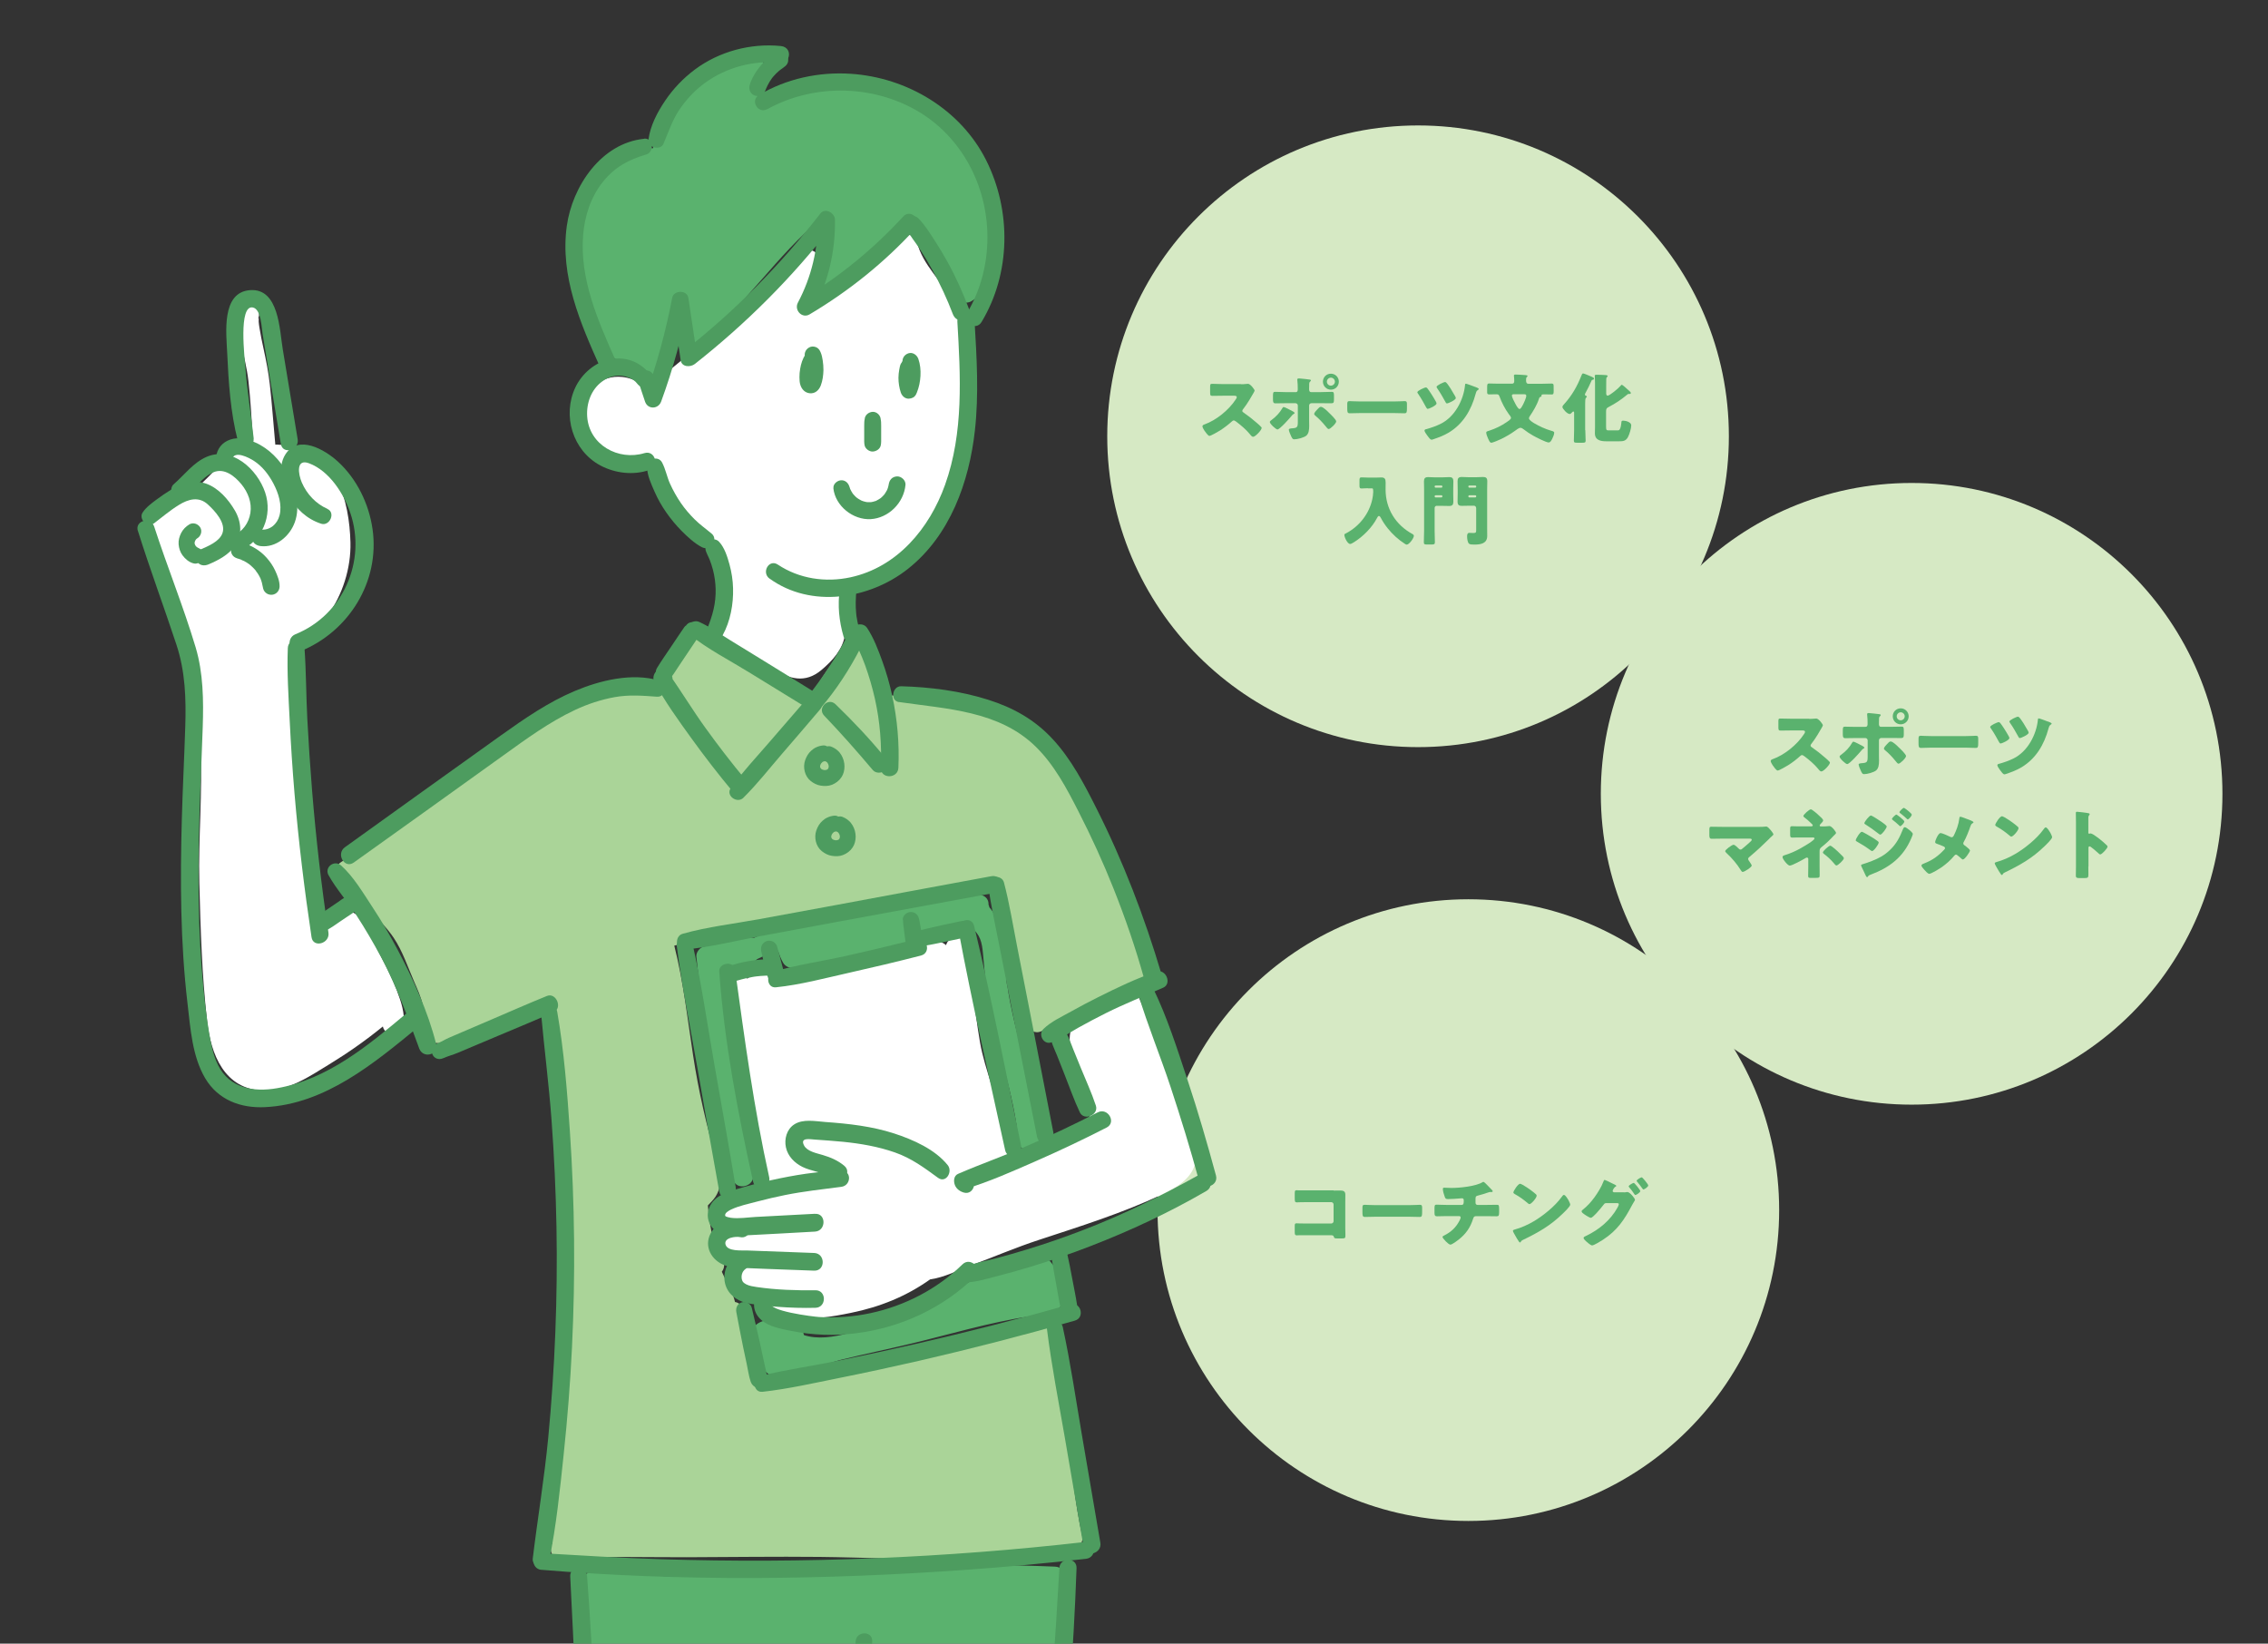 <?xml version="1.0" encoding="UTF-8"?>
<svg xmlns="http://www.w3.org/2000/svg" width="345" height="250" viewBox="0 0 345 250">
  <rect x="0" y="0" width="345" height="250" fill="#333333" stroke="none"/>
  <defs>
    <style>
      .c {
        fill: #5ab26e;
      }

      .d {
        fill: #aad498;
      }

      .e {
        fill: #83b56b;
      }

      .f {
        isolation: isolate;
      }

      .g {
        fill: #d6e9c4;
        mix-blend-mode: multiply;
      }

      .h {
        fill: #fff;
      }

      .i {
        fill: #4d9c5f;
      }
    </style>
  </defs>
  <g class="f">
    <g id="a" data-name="デザイン">
      <g>
        <circle class="g" cx="215.71" cy="66.36" r="47.28"/>
        <g>
          <path class="c" d="M188.76,58.44c.23,0,.57,0,.8-.04.08-.01.21-.02.29-.02.36,0,1,.87,1,1.03,0,.06-.09.22-.17.36-.22.39-.9,1.6-1.61,2.5-.06.07-.09.13-.09.22,0,.12.06.19.16.24.71.49,1.46,1.08,2.11,1.65.12.1.52.46.6.57.05.03.07.08.07.14,0,.33-.97,1.35-1.3,1.35-.17,0-.32-.19-.45-.34-.01-.03-.04-.06-.06-.08-.59-.71-1.31-1.31-2.04-1.87-.12-.08-.28-.2-.38-.2-.12,0-.21.06-.29.14-.56.51-1.18.98-1.82,1.39-.26.16-1.38.82-1.61.82-.21,0-.64-.64-.77-.82-.09-.14-.29-.48-.29-.63,0-.17.16-.24.3-.29,1.8-.64,3.72-2.2,4.76-3.8.06-.08.16-.24.16-.35,0-.2-.2-.22-.39-.22h-1.76c-.52,0-1.06.02-1.59.02-.29,0-.31-.14-.31-.56v-.78c0-.4.02-.49.3-.49.53,0,1.07.04,1.6.04h2.78Z"/>
          <path class="c" d="M196.71,62.6c.13.07.22.16.22.23,0,.06-.07.09-.12.12-.17.09-.21.16-.33.3-.29.35-1.8,2.07-2.16,2.07-.23,0-1.16-.85-1.16-1.14,0-.12.2-.25.29-.32.63-.46,1.22-1.08,1.6-1.75.05-.08.1-.2.22-.2.16,0,1,.45,1.43.68ZM197.09,59.65c.3,0,.32-.26.32-.44v-.1c-.01-.46,0-.77-.06-1.23,0-.05-.01-.1-.01-.16,0-.14.12-.16.28-.16.17,0,1.38.14,1.59.17.07.01.2.03.2.13,0,.08-.07.14-.12.18-.12.12-.14.22-.14.38v.15c0,.17-.01.35-.01.53v.1c0,.18.03.44.31.44h1.5c.53,0,1.2-.04,1.65-.04.28,0,.32.14.32.57v.59c0,.43-.05.58-.37.58-.53,0-1.07-.01-1.6-.01h-1.45c-.2,0-.36.15-.36.35v2.38c0,.23.01.48.01.72,0,.6-.06,1.18-.46,1.5-.38.29-1.32.54-1.81.54-.21,0-.27-.07-.44-.39-.1-.21-.39-.86-.39-1.07,0-.17.26-.19.38-.2.9-.05.99-.16.99-1.02v-2.46c0-.2-.16-.35-.36-.35h-1.54c-.51,0-1.01.02-1.52.02-.31,0-.36-.21-.36-.6v-.57c0-.49.06-.58.32-.58.15,0,1.04.04,1.55.04h1.58ZM202.19,62.81c.22.21,1.07,1.02,1.07,1.29,0,.3-.89,1.16-1.15,1.16-.13,0-.3-.22-.55-.53-.35-.44-.95-1.08-1.47-1.5-.08-.07-.18-.15-.18-.26,0-.2.3-.52.44-.66.26-.28.39-.43.58-.43.34,0,1.02.68,1.26.93ZM203.66,58.05c0,.67-.53,1.22-1.21,1.22s-1.21-.55-1.21-1.22.53-1.21,1.21-1.21,1.21.54,1.21,1.21ZM201.84,58.05c0,.35.28.61.61.61s.61-.28.61-.61-.28-.61-.61-.61-.61.28-.61.61Z"/>
          <path class="c" d="M212.14,61.06c.68,0,1.43-.05,1.53-.05.3,0,.35.13.35.46v.56c0,.64-.01.83-.38.83-.45,0-.99-.03-1.5-.03h-5.33c-.51,0-1.06.03-1.48.03-.39,0-.39-.22-.39-.83v-.53c0-.35.03-.49.34-.49.16,0,.81.05,1.54.05h5.33Z"/>
          <path class="c" d="M217.13,59.07c.29.36.85,1.22,1.29,2.01.07.13.1.23.1.29,0,.3-1.14.82-1.33.82-.12,0-.2-.13-.3-.32-.13-.24-.66-1.23-1.14-1.93-.05-.06-.15-.2-.15-.28,0-.23,1.09-.73,1.31-.73.09,0,.16.08.22.14ZM224.36,58.83c.13.05.59.21.59.34,0,.06-.09.12-.17.17-.2.14-.24.32-.3.53-.68,2.56-1.97,4.65-4.12,5.94-.76.45-1.52.73-2.35,1.01-.07.02-.16.06-.24.06-.21,0-.46-.36-.67-.65-.16-.23-.41-.57-.41-.74,0-.15.16-.2.29-.22.74-.21,1.48-.46,2.18-.81,2.14-1.06,3.48-3.61,3.7-5.91.01-.1.02-.19.13-.19.12,0,1.19.41,1.38.48ZM220.11,58.31c.35.46.7.99,1.25,1.97.07.13.09.22.09.27,0,.29-1.14.81-1.34.81-.13,0-.17-.1-.29-.32-.36-.66-.73-1.31-1.16-1.92-.03-.07-.14-.2-.14-.27,0-.23,1.09-.74,1.31-.74.1,0,.21.13.28.21Z"/>
          <path class="c" d="M230,58.36c.27,0,.34-.17.34-.4s-.01-.51-.04-.73c-.01-.02-.01-.07-.01-.1,0-.15.13-.16.26-.16.34,0,1.09.05,1.45.08.17.01.37.04.37.14,0,.07-.05.1-.13.17-.1.1-.1.29-.1.49,0,.23.04.52.34.52h2.16c.46,0,.92-.03,1.38-.03.27,0,.31.1.31.35,0,.34.01.59.01.78,0,.44-.05.53-.3.53-.39,0-.79-.02-1.17-.02-.15,0-.39,0-.39.16,0,.02.01.08.01.09,0,.1-.17.15-.24.17-.09.05-.15.22-.17.31-.28.87-.85,1.82-1.36,2.57-.06.09-.14.22-.14.34,0,.29.6.63.82.77.79.46,1.63.85,2.51,1.11.28.08.51.13.51.32,0,.26-.19.71-.31.94-.13.24-.27.54-.54.54-.38,0-1.98-.82-2.39-1.06-.49-.28-.96-.59-1.41-.94-.14-.1-.29-.23-.49-.23-.24,0-.66.34-.87.49-.63.46-1.36.87-2.05,1.21-.28.13-1.26.57-1.52.57-.2,0-.31-.28-.49-.66-.09-.2-.27-.65-.27-.87,0-.17.09-.19.48-.31.93-.31,1.82-.73,2.64-1.3.17-.12.65-.4.65-.64,0-.16-.23-.44-.34-.58-.56-.76-1.08-1.76-1.4-2.65-.12-.3-.16-.36-.52-.36s-.71.02-1.07.02c-.26,0-.3-.12-.3-.35v-.71c0-.5.04-.6.31-.6.46,0,.93.03,1.39.03h2.09ZM230.29,59.96c-.14,0-.31.03-.31.21,0,.24.37.95.5,1.18.1.2.44.86.66.86.16,0,.27-.19.5-.6.16-.3.53-1.09.53-1.41,0-.19-.13-.23-.29-.23h-1.59Z"/>
          <path class="c" d="M241.15,65.42c0,.53.05,1.08.05,1.61,0,.28-.13.31-.5.31h-.78c-.38,0-.51-.02-.51-.31,0-.53.04-1.07.04-1.61v-2.61c0-.09,0-.22-.12-.22-.08,0-.19.12-.23.17-.08.09-.19.21-.33.21-.38,0-1.1-.81-1.1-1.06,0-.16.16-.34.27-.45,1.16-1.28,1.97-2.69,2.6-4.29.09-.23.14-.37.28-.37.15,0,1.12.43,1.34.52.12.05.32.14.32.28s-.21.17-.28.19c-.07.01-.1.1-.13.17-.15.39-.63,1.34-.85,1.73-.05.08-.13.23-.13.33,0,.14.15.17.21.2.06.02.08.07.08.12,0,.06-.04.09-.12.16-.12.1-.13.48-.13.85v4.08ZM246.69,58.52c.12,0,.68.51.97.78.07.06.1.09.15.13.1.09.27.24.27.35,0,.06-.06.14-.16.14h-.19c-.1,0-.17.07-.24.13-.85.72-1.76,1.32-2.74,1.83-.35.18-.44.27-.44.72v2.21c0,.58.04.65.38.65h1.38c.2,0,.44,0,.56-1.11.02-.28.02-.37.29-.37.39,0,1.22.23,1.22.71s-.29,1.41-.51,1.81c-.33.59-.74.62-1.36.62h-1.92c-.86,0-1.74-.16-1.74-1.22,0-.35.02-.7.02-1.03v-6.6c0-.36-.01-.77-.03-1.01,0-.04-.01-.07-.01-.1,0-.16.14-.16.26-.16.22,0,1.21.02,1.43.05.12.01.27.04.27.16,0,.07-.06.1-.12.16-.07.08-.09.16-.09.31-.01.35-.01.73-.01,1.08v1c0,.15,0,.42.22.42.3,0,1.62-1.09,1.92-1.45.06-.07.15-.2.23-.2Z"/>
          <path class="c" d="M208.08,74.26c-.38,0-.77.04-.97.04-.29,0-.31-.14-.31-.51v-.67c0-.37.02-.51.31-.51.2,0,.57.03.97.03h1.38c.22,0,.44-.02.66-.02.52,0,.66.23.66.78,0,.35-.01.68-.01,1.03,0,2.96,1.53,5.41,4.13,6.82.1.06.17.12.17.26,0,.35-.71,1.33-1.09,1.33-.08,0-.18-.07-.27-.12-1-.64-1.89-1.45-2.63-2.38-.38-.48-.75-1.02-1.03-1.57-.06-.1-.15-.29-.29-.29-.13,0-.22.18-.28.29-.76,1.46-2.11,2.82-3.5,3.69-.14.08-.44.28-.59.28-.42,0-.89-1.02-.89-1.39,0-.12.09-.15.27-.24,2.01-1.06,3.5-2.96,3.98-5.17.07-.32.14-.8.14-1.12,0-.53-.05-.54-.24-.54h-.56Z"/>
          <path class="c" d="M218.55,76.93c-.17,0-.32.14-.32.33v3.45c0,.59.04,1.18.04,1.77,0,.31-.13.34-.53.34h-.65c-.38,0-.5-.02-.5-.34,0-.59.04-1.18.04-1.77v-6.26c0-.4-.02-.82-.02-1.23,0-.46.16-.65.63-.65.37,0,.75.04,1.12.04h.96c.38,0,.75-.04,1.12-.04.34,0,.64.06.64.64,0,.42-.02.83-.02,1.24v.63c0,.42.02.82.02,1.24,0,.45-.17.64-.63.64-.38,0-.75-.02-1.14-.02h-.75ZM219.41,73.99c0-.08-.07-.14-.15-.14h-.88c-.08,0-.15.06-.15.14v.03c0,.08.07.15.15.15h.88c.09,0,.15-.07.15-.15v-.03ZM219.41,75.48c0-.09-.06-.15-.15-.15h-.88c-.08,0-.15.07-.15.15v.03c0,.08.07.15.15.15h.88c.08,0,.15-.07.15-.15v-.03ZM224.54,77.25c0-.17-.15-.33-.32-.33h-.75c-.37,0-.74.02-1.11.02s-.64-.08-.64-.64c0-.42.02-.82.02-1.24v-.63c0-.4-.02-.82-.02-1.24,0-.45.16-.64.63-.64.37,0,.75.04,1.12.04h1.02c.37,0,.74-.04,1.11-.04.44,0,.64.15.64.65,0,.41-.02.82-.02,1.23v5.95c0,.37.01.75.01,1.14,0,1.16-1.01,1.31-1.95,1.31-.37,0-.66-.01-.8-.12-.26-.2-.31-.83-.31-1.15,0-.22.04-.51.33-.51.2,0,.4.02.61.02.42,0,.44-.1.44-.49v-3.35ZM224.56,73.99c0-.08-.07-.14-.15-.14h-.9c-.08,0-.15.06-.15.14v.03c0,.08.07.15.15.15h.9c.09,0,.15-.07.15-.15v-.03ZM224.56,75.48c0-.09-.06-.15-.15-.15h-.9c-.08,0-.15.07-.15.15v.03c0,.08.07.15.15.15h.9c.08,0,.15-.07.15-.15v-.03Z"/>
        </g>
      </g>
      <g>
        <circle class="g" cx="223.36" cy="184.06" r="47.28"/>
        <g>
          <path class="c" d="M202.88,181.09c.35,0,.7-.01,1.04-.01.46,0,.73.14.73.64,0,.39-.01.79-.01,1.17v3.92c0,.34.02.67.02,1.02,0,.49-.01.54-.56.54h-.66c-.44,0-.49-.05-.53-.23-.07-.26-.23-.26-.61-.26h-4.56c-.15.01-.31.02-.48.02-.28,0-.31-.15-.31-.56v-.82c0-.35.02-.45.27-.45.15,0,.38.02.56.02.36.01.72.01,1.09.01h3.63c.2,0,.36-.16.36-.36v-2.53c0-.2-.16-.36-.36-.36h-3.64c-.34,0-.67,0-1,.01-.21,0-.4.02-.6.02-.26,0-.31-.1-.31-.63v-.7c0-.44.06-.51.27-.51.17,0,.35.02.51.02h5.16Z"/>
          <path class="c" d="M214.45,183.3c.68,0,1.43-.05,1.53-.05.3,0,.35.13.35.46v.56c0,.64-.01.83-.38.83-.45,0-.99-.03-1.5-.03h-5.33c-.51,0-1.06.03-1.48.03-.39,0-.39-.22-.39-.83v-.53c0-.35.03-.49.34-.49.16,0,.81.05,1.54.05h5.33Z"/>
          <path class="c" d="M222.34,183.27c.3,0,.32-.26.32-.61v-.09c0-.12-.02-.31-.27-.31-.05,0-.22.01-.29.02-.45.05-1.37.1-1.82.1-.35,0-.4-.06-.51-.34-.12-.3-.29-.89-.29-1.2,0-.15.08-.19.23-.19.17,0,.67.04,1.07.04,1.24,0,3.73-.24,4.76-.89.03-.02.07-.04.1-.04.12,0,.47.37.59.49s.7.72.78.81c.02.05.05.08.05.13,0,.08-.08.12-.15.12h-.1s-.07-.01-.09-.01c-.12,0-.26.05-.38.09-.43.14-1.1.37-1.53.46-.28.06-.36.17-.36.45v.65c0,.18.12.32.3.32h1.32c.6,0,1.22-.02,1.63-.02.28,0,.34.07.34.58v.58c0,.49-.07.59-.38.59-.53,0-1.06-.02-1.59-.02h-1.41c-.38,0-.46.03-.58.4-.42,1.33-1.08,2.28-2.17,3.15-.23.18-1.01.78-1.29.78s-1.19-.95-1.19-1.17c0-.1.13-.16.27-.23,1.04-.53,1.76-1.19,2.31-2.24.05-.09.18-.38.18-.48,0-.12-.09-.22-.22-.22h-1.89c-.59,0-1.23.03-1.51.03-.3,0-.36-.18-.36-.53v-.64c0-.5.04-.6.31-.6.2,0,1.01.04,1.55.04h2.26Z"/>
          <path class="c" d="M238.59,182.56s.04.08.07.13c.08.17.2.42.2.54,0,.28-.94,1.17-1.18,1.4-1.87,1.82-3.73,2.86-6.05,3.98-.23.12-.22.14-.31.3-.01.04-.05.07-.09.07-.09,0-.16-.1-.21-.18-.2-.29-.38-.59-.54-.89-.08-.14-.34-.57-.34-.7,0-.1.13-.16.22-.18,1.03-.28,2.04-.73,2.97-1.28,1.43-.85,3.21-2.29,4.18-3.63.02-.04.05-.06.07-.09.1-.15.2-.28.32-.28.23,0,.59.63.7.81ZM231.61,180.2c.94.56,1.66,1.11,2.04,1.46.07.06.1.12.1.21,0,.34-.82,1.28-1.09,1.28-.1,0-.22-.1-.29-.17-.67-.56-1.18-.93-1.95-1.36-.09-.06-.21-.13-.21-.24,0-.23.7-1.33,1.03-1.33.06,0,.2.07.36.16Z"/>
          <path class="c" d="M246.99,181.36c.15,0,.29,0,.44-.04.04-.01.08-.01.12-.01.38,0,1.16.97,1.16,1.18,0,.06-.06.16-.16.32-.07.13-.16.28-.27.46-1.19,2.26-2.27,3.89-4.46,5.31-.29.19-1.36.85-1.63.85-.22,0-.67-.41-.86-.57-.14-.13-.44-.39-.44-.57,0-.16.22-.24.42-.33,1.95-.94,3.67-2.36,4.73-4.27.07-.13.21-.39.21-.53,0-.15-.16-.16-.3-.16h-1.66c-.2,0-.29.14-.39.28-.23.32-.74.9-1.02,1.21-.02.02-.06.06-.09.1-.22.22-.62.64-.79.64-.24,0-1.07-.56-1.26-.73-.08-.07-.15-.16-.15-.27,0-.08.06-.14.12-.18.74-.6,1.26-1.15,1.83-1.93.46-.63,1.08-1.61,1.34-2.34.05-.13.12-.32.21-.32.07,0,.7.3,1.12.52.2.09.36.17.42.2.07.04.24.12.24.2,0,.05-.07.08-.1.1-.3.16-.46.59-.46.66,0,.13.09.18.21.21h1.5ZM249.51,181.17c0,.23-.64.6-.74.6-.06,0-.09-.06-.13-.1-.32-.48-.45-.64-.81-1.08-.04-.04-.08-.09-.08-.14,0-.18.66-.53.77-.53.12,0,1,1.09,1,1.25ZM250.72,180.32c0,.21-.59.6-.73.6-.06,0-.1-.07-.14-.12-.26-.37-.52-.72-.82-1.07-.04-.05-.07-.08-.07-.13,0-.17.65-.53.77-.53s1,1.07,1,1.24Z"/>
        </g>
      </g>
      <g>
        <circle class="g" cx="290.79" cy="120.74" r="47.28"/>
        <g>
          <path class="c" d="M275.2,109.34c.23,0,.57,0,.8-.03.08-.01.21-.02.29-.02.36,0,1,.87,1,1.03,0,.06-.09.22-.17.36-.22.39-.9,1.6-1.61,2.5-.06.07-.09.13-.09.22,0,.12.06.18.16.24.71.49,1.46,1.08,2.11,1.65.12.1.52.46.6.57.05.04.07.08.07.14,0,.32-.97,1.34-1.3,1.34-.17,0-.32-.18-.45-.34-.01-.04-.04-.06-.06-.08-.59-.71-1.31-1.31-2.04-1.87-.12-.08-.28-.2-.38-.2-.12,0-.21.06-.29.14-.56.51-1.18.99-1.82,1.39-.26.16-1.38.82-1.61.82-.21,0-.64-.64-.77-.82-.09-.14-.29-.48-.29-.62,0-.17.16-.24.3-.29,1.8-.64,3.72-2.2,4.76-3.8.06-.08.16-.24.16-.35,0-.2-.2-.22-.39-.22h-1.76c-.52,0-1.06.02-1.59.02-.29,0-.31-.14-.31-.56v-.78c0-.41.02-.49.3-.49.53,0,1.07.03,1.6.03h2.78Z"/>
          <path class="c" d="M283.38,113.5c.13.07.22.16.22.23,0,.06-.07.09-.12.12-.17.09-.21.16-.33.3-.29.35-1.8,2.07-2.16,2.07-.23,0-1.16-.85-1.16-1.14,0-.12.2-.26.29-.32.63-.46,1.22-1.08,1.6-1.75.05-.08.1-.2.22-.2.16,0,1,.45,1.43.68ZM283.77,110.55c.3,0,.32-.26.32-.44v-.1c-.01-.46,0-.76-.06-1.23,0-.05-.01-.1-.01-.16,0-.14.12-.16.28-.16.17,0,1.38.14,1.59.17.07.01.2.04.2.13,0,.08-.07.14-.12.19-.12.12-.14.22-.14.38v.15c0,.17-.01.35-.01.53v.1c0,.18.03.44.31.44h1.5c.53,0,1.2-.03,1.65-.03.28,0,.32.14.32.57v.59c0,.43-.05.58-.37.58-.53,0-1.07-.01-1.6-.01h-1.45c-.2,0-.36.15-.36.35v2.38c0,.23.01.48.01.72,0,.6-.06,1.18-.46,1.5-.38.29-1.32.55-1.81.55-.21,0-.27-.07-.44-.39-.1-.21-.39-.86-.39-1.07,0-.17.26-.18.38-.2.9-.05.99-.16.99-1.02v-2.46c0-.2-.16-.35-.36-.35h-1.54c-.51,0-1.01.02-1.52.02-.31,0-.36-.21-.36-.6v-.57c0-.49.06-.58.32-.58.15,0,1.04.03,1.55.03h1.58ZM288.87,113.71c.22.21,1.07,1.02,1.07,1.29,0,.3-.89,1.16-1.15,1.16-.13,0-.3-.22-.55-.53-.35-.44-.95-1.08-1.47-1.5-.08-.07-.19-.15-.19-.26,0-.2.3-.52.44-.66.26-.28.39-.43.58-.43.34,0,1.02.68,1.26.93ZM290.34,108.95c0,.67-.53,1.22-1.21,1.22s-1.21-.54-1.21-1.22.53-1.21,1.21-1.21,1.21.55,1.21,1.21ZM288.52,108.95c0,.35.28.61.61.61s.61-.28.61-.61-.28-.61-.61-.61-.61.28-.61.61Z"/>
          <path class="c" d="M299.04,111.96c.68,0,1.43-.05,1.53-.05.3,0,.35.13.35.46v.56c0,.64-.01.83-.38.83-.45,0-.99-.04-1.5-.04h-5.33c-.51,0-1.06.04-1.48.04-.39,0-.39-.22-.39-.83v-.53c0-.35.03-.49.34-.49.16,0,.81.05,1.54.05h5.33Z"/>
          <path class="c" d="M304.27,109.97c.29.36.85,1.22,1.29,2.01.07.13.1.23.1.29,0,.3-1.14.82-1.33.82-.12,0-.2-.13-.3-.32-.13-.24-.66-1.23-1.14-1.92-.05-.06-.15-.2-.15-.28,0-.23,1.09-.73,1.31-.73.09,0,.16.08.22.14ZM311.5,109.73c.13.05.59.21.59.34,0,.06-.09.12-.17.17-.2.14-.24.33-.3.53-.68,2.56-1.97,4.65-4.12,5.94-.76.45-1.52.73-2.35,1.01-.07.02-.16.06-.24.06-.21,0-.46-.36-.67-.65-.16-.23-.41-.57-.41-.74,0-.15.16-.2.29-.22.74-.21,1.48-.46,2.18-.81,2.14-1.06,3.48-3.61,3.7-5.91.01-.1.02-.18.13-.18.12,0,1.19.4,1.38.48ZM307.25,109.21c.35.46.7.99,1.25,1.97.07.13.09.22.09.27,0,.29-1.14.81-1.34.81-.13,0-.17-.1-.29-.32-.36-.66-.73-1.31-1.16-1.92-.03-.07-.14-.2-.14-.27,0-.23,1.09-.74,1.31-.74.1,0,.21.13.28.21Z"/>
          <path class="c" d="M267.59,125.77c.31,0,.64,0,.95-.04.03-.01.09-.01.14-.01.2,0,.46.3.71.59.08.1.38.49.38.6,0,.07-.12.17-.3.34-.12.1-.26.23-.39.38-.94.93-1.91,1.83-2.92,2.67-.12.09-.24.2-.24.36,0,.1.07.2.13.28.08.12.42.61.42.71,0,.24-1.09.97-1.39.97-.1,0-.2-.15-.26-.24-.59-.95-1.32-1.82-2.13-2.57-.08-.08-.26-.24-.26-.35,0-.2,1-.97,1.28-.97.2,0,.64.45.79.6.07.08.14.13.26.13.14,0,.22-.08.31-.16.4-.35.82-.67,1.2-1.04.07-.07.2-.18.2-.3,0-.15-.17-.16-.38-.16h-4.15c-.51,0-1.1.02-1.57.02-.32,0-.35-.21-.35-.63v-.56c0-.56.02-.64.3-.64.55,0,1.08.02,1.61.02h5.67Z"/>
          <path class="c" d="M277.2,125.7c.29,0,.72,0,1-.05.02-.01.07-.01.08-.01.36,0,1.01.87,1.01,1.04,0,.09-.07.15-.17.26-.06.05-.12.1-.18.17-.58.64-1.21,1.23-1.88,1.76-.27.22-.27.37-.27.73v2.17c0,.51.01,1.25.01,1.33,0,.39-.02.43-.75.43h-.56c-.32,0-.44-.01-.44-.29,0-.49.02-.96.02-1.44v-1.15c0-.12-.09-.21-.21-.21-.1,0-.24.09-.34.15-.37.22-1.91,1.07-2.27,1.07-.31,0-1.1-.99-1.1-1.3,0-.17.16-.23.31-.28.81-.24,1.65-.61,2.39-1.02.36-.2,1.43-.83,1.72-1.07.22-.17.45-.35.45-.45,0-.14-.14-.16-.28-.16h-2.13c-.2,0-.39,0-.59.01-.13,0-.27.01-.4.01-.29,0-.31-.15-.31-.54v-.74c0-.35.02-.45.27-.45.15,0,.45.02.83.02h2.02c.16,0,.32-.01.32-.15,0-.09-.12-.2-.28-.35-.06-.06-.12-.1-.17-.16-.22-.21-.45-.42-.7-.6-.16-.13-.28-.21-.28-.31,0-.21.89-1.02,1.14-1.02.05,0,.14.05.26.13.54.38.95.78,1.37,1.18.14.13.24.29.24.37,0,.15-.17.32-.3.45-.02.04-.05.06-.07.08-.07.06-.16.17-.16.27,0,.12.16.12.26.12h.16ZM278.66,128.75c.57.42,1.21,1.04,1.65,1.5.1.1.17.22.17.29,0,.27-.9,1.1-1.12,1.1-.12,0-.26-.16-.38-.32-.42-.51-.99-1.04-1.55-1.46-.06-.05-.14-.12-.14-.2,0-.22.9-1.03,1.12-1.03.05,0,.14.05.26.13Z"/>
          <path class="c" d="M283.22,126.52c.16,0,1.19.63,1.4.75.31.19.72.43,1,.66.08.06.16.13.16.23,0,.26-.74,1.29-1,1.29-.07,0-.2-.09-.27-.14-.65-.48-1.36-.93-2.05-1.31-.08-.05-.17-.09-.17-.19,0-.24.67-1.3.93-1.3ZM290.4,126.2c.15.13.57.48.57.64,0,.12-.17.52-.23.66-1.21,2.86-3.29,4.45-6.14,5.52-.34.13-.37.16-.48.34-.02.02-.07.06-.1.06-.09,0-.2-.2-.23-.28-.15-.3-.52-1.15-.64-1.36-.02-.06-.05-.12-.05-.17,0-.09.16-.14.23-.16.32-.08,1.08-.36,1.41-.49,1.1-.43,1.92-.87,2.78-1.7.98-.94,1.46-1.91,1.96-3.16.06-.13.12-.28.28-.28s.51.29.64.39ZM286.22,125.01c.23.16.78.55.78.71,0,.24-.73,1.23-.98,1.23-.09,0-.24-.13-.31-.18-.65-.51-1.29-.96-1.98-1.4-.07-.04-.13-.08-.13-.16,0-.21.75-1.17,1-1.17.15,0,1.29.74,1.63.98ZM288.47,123.89c.07,0,1.21.86,1.21,1.06,0,.22-.49.72-.63.72-.06,0-.18-.14-.26-.21-.29-.28-.58-.51-.89-.75-.06-.05-.1-.08-.1-.15,0-.15.54-.66.67-.66ZM289.77,122.96c.18.12,1.04.76,1.04.95,0,.21-.46.72-.61.72-.05,0-.1-.06-.14-.09-.31-.3-.64-.57-.97-.83-.07-.05-.15-.09-.15-.17,0-.15.53-.66.66-.66.06,0,.12.05.17.09Z"/>
          <path class="c" d="M299.91,124.85c.16.06.29.16.29.22,0,.07-.1.13-.16.16-.2.12-.24.27-.31.46-.21.64-.67,1.79-1,2.35-.05.08-.08.15-.08.24,0,.16.1.24.19.3.09.07.42.3.62.5.13.12.21.22.21.28,0,.2-.78,1.37-1.08,1.37-.1,0-.22-.12-.29-.18-.09-.08-.32-.3-.52-.44-.09-.07-.17-.12-.23-.12-.12,0-.18.07-.26.15-.54.67-1.22,1.26-1.92,1.76-.3.21-1.59,1.01-1.9,1.01-.22,0-.63-.48-.79-.66-.13-.14-.4-.46-.4-.6,0-.16.24-.26.4-.31.04-.01.06-.02.08-.04,1.19-.46,2.06-1.09,2.94-2.02.09-.09.17-.17.17-.28,0-.09-.06-.17-.14-.22-.29-.15-.81-.34-1.12-.45-.13-.05-.24-.1-.24-.26,0-.14.17-.54.24-.68.12-.23.34-.68.6-.68.22,0,1.22.45,1.45.57.08.04.15.07.21.07.2,0,.28-.16.36-.31.37-.73.72-1.7.81-2.52.01-.08.03-.3.14-.3.19,0,1.09.38,1.73.62Z"/>
          <path class="c" d="M311.89,126.67s.03.08.07.13c.08.17.2.42.2.54,0,.28-.94,1.17-1.18,1.4-1.87,1.82-3.73,2.86-6.05,3.98-.23.12-.22.14-.31.3-.01.04-.05.07-.09.07-.09,0-.16-.1-.21-.19-.2-.29-.38-.59-.55-.89-.08-.14-.34-.57-.34-.7,0-.1.13-.16.22-.18,1.03-.28,2.04-.73,2.97-1.28,1.43-.85,3.21-2.29,4.18-3.63.02-.03.05-.06.07-.09.1-.15.2-.28.32-.28.23,0,.59.63.7.81ZM304.91,124.3c.94.56,1.66,1.11,2.04,1.46.07.06.1.12.1.21,0,.34-.82,1.28-1.09,1.28-.1,0-.22-.1-.29-.17-.67-.56-1.18-.93-1.95-1.36-.09-.06-.21-.13-.21-.24,0-.23.7-1.33,1.03-1.33.06,0,.2.07.36.16Z"/>
          <path class="c" d="M317.67,131.8c0,.38.01.77.01,1.16,0,.56-.04.6-.79.6h-.52c-.46,0-.6-.06-.6-.36,0-.46.02-.92.02-1.38v-6.69c0-.48-.02-1.08-.02-1.44,0-.15.02-.22.18-.22.14,0,1.51.15,1.79.23.07.02.13.07.13.14,0,.06-.03.1-.07.14-.06.08-.13.17-.13.42v2.25c0,.06.01.16.14.16.07,0,.14-.05.2-.05.09,0,.24.08.43.18.37.23.85.6,1,.72.29.23.81.67,1.07.94.05.06.08.12.08.19,0,.23-.85,1.17-1.11,1.17-.1,0-.22-.12-.29-.19-.2-.18-1.15-1.04-1.33-1.04-.16,0-.17.16-.17.28v2.78Z"/>
        </g>
      </g>
      <g>
        <path class="c" d="M146.64,21.84c-3.86-3.94-9.77-7.2-15.14-8.48-5.26-1.25-10.97-.11-16.14,1.46-.02-.2-.05-.41-.06-.61.25-1.08.41-2.18.31-3.23,1-.8.58-2.85-.94-2.73-4.03.31-7.64,3.53-10.36,6.27-1.5,1.51-2.88,3.22-3.88,5.11-.47.9-.81,1.82-1.07,2.79-.01.05-.03.09-.04.14-2.86-.46-5.76,1.79-7.65,3.68-2.81,2.82-3.96,6.28-3.98,10.22-.02,4.39.64,8.86,2.35,12.91.72,1.7,1.62,3.3,2.9,4.64,1.28,1.34,3.36,2.08,4.24,3.72.49.92,1.83,1.05,2.55.33,2.85-2.89,3.14-6.95,4.1-10.72.09,1.1.11,2.21.11,3.29,0,1.09,1.39,2.13,2.39,1.37,7.07-5.38,11.79-13.26,18.68-18.79.18,3.05-.62,6.12-.63,9.19,0,1.38,1.74,2.09,2.7,1.12,3.45-3.45,6.97-6.94,11.1-9.56-.01.17,0,.34.04.52.09.22.17.45.3.65.12.2.26.38.41.55.07.08.14.15.22.21.17.13.33.28.52.38.19.1.4.19.6.25.22.06.45.08.68.11.29.03.6-.02.89-.07,1.67,2.56,2.83,5.55,3.55,8.3.27,1.01,1.47,1.47,2.36.96,3.19-1.82,3.17-7.6,3.33-10.76.26-5-.86-9.51-4.47-13.19Z"/>
        <path class="c" d="M153.17,149.75c-.51-3.7-.05-8.74-2.67-11.74-.03-.14-.07-.28-.13-.41.03-.65-.3-1.27-1.16-1.48-1.61-.38-3.29-.09-4.89.31-.29.02-.58.03-.86.05-1.61.13-3.15.45-4.72.78-3.1.67-6.25,1.09-9.37,1.59-4.96.79-10.1,1.65-14.68,3.8-2.64-.48-5.01.88-7.6,1.32-.62.11-1.23.89-1.16,1.53.57,5.69,1.56,11.35,2.56,16.97,1,5.61,1.63,11.31,2.99,16.85.49,1.98,3.54,1.14,3.06-.84-1.32-5.44-1.92-11.04-2.9-16.54-.9-5.08-.7-9.01-1.43-14.12,1.36-.45,2.03-.61,3.4-.62.45.42.94-1,1.64-1.35.99-.5,2.02-.91,3.07-1.28.22.64.47,1.27.8,1.86.35.62,1.15.93,1.82.74,5.41-1.47,12.11-1.12,17.23-3.48.58-.27.8-.72.82-1.18,1.57-.33,2.12-.39,3.68-.78.61-.16,1.3-.38,2-.59.95-.08,1.91-.16,2.87-.24.04.04.07.08.11.11,1.49,1.13,1.71,2.32,1.88,4.02.23,2.31.36,4.59.72,6.88,1.04,6.65,4.18,14.89,4.64,21.6.14,2.04,3.34,2.05,3.19,0-.52-7.47-3.85-16.37-4.88-23.79Z"/>
        <path class="c" d="M160.87,193.5c-.76-1.41-1.8-2.82-3.56-2.53-1.71.28-3.37,1.24-4.98,1.87-2.47.98-4.73,1.84-6.93,3.39-1.55,1.1-3.03,2.23-4.65,3.12-1.71.43-3.43.85-5.12,1.32-3.76,1.05-9.25,3.74-13.34,2.4-.06-.44-.31-.86-.78-1.13-.27-.15-.45-.35-.65-.58,0,.04.01.09.02.13-.56-.67-1.56-.92-2.21-.3-.14-.08-.27-.17-.45-.21-.21-.05-.43-.11-.64-.16-1.15-.28-3.3.58-2.97,1.76.37,1.33.55,3.28.83,4.63.15.74,1.56,2.08,2.23,2.15,3.28.34,7.22-1.79,10.39-2.57,3.39-.83,6.81-1.54,10.21-2.35,6.13-1.45,12.22-3.32,18.46-4.24,1.55-.23,3.87-.37,4.87-1.77,1.05-1.45.01-3.59-.72-4.95Z"/>
        <path class="d" d="M174.7,147.64c-1.06-5.55-3.14-10.37-5.39-15.5-2.32-5.29-4.47-10.75-7.97-15.4-3.23-4.3-7.32-7.27-12.45-8.89-4.71-1.49-9.8-1.99-14.75-2.12-.34-.64-.69-1.28-1.02-1.92-.22-.42-.5-.94-.63-1.31-.08-.21-.13-.43-.18-.65,0,0,0,0,0,0,0-.09,0-.19-.01-.28,0-.84.15-1.66.1-2.51-.06-1.15-1.36-2.13-2.45-1.41-3.25,2.17-5.03,5.72-7.05,8.98-2.69-1.28-5.2-2.85-7.72-4.46-1.51-.96-3.03-1.86-4.59-2.73-1.38-.78-2.65-1.87-4.24-2.17-2.73-.53-4.27,1.86-5.49,3.89-.54.89-1.01,1.82-1.45,2.76-1.92-.01-3.6-.5-5.52.31-2.02.84-4.02,1.87-5.98,2.84-4.41,2.18-8.46,4.92-12.62,7.52-4.22,2.64-8.65,5.01-12.68,7.94-3.72,2.71-6.79,6.16-10.72,8.59-.69.43-1.04,1.43-.56,2.15.29.44.58.71,1,1.02.17.12.35.19.52.22,1.94,3.06,5.04,5.15,7.06,8.17,1.31,1.96,2.11,4.37,3.04,6.52.52,1.2,1.11,2.46,1.37,3.76.26,1.32.13,2.71.19,4.04.04.95.72,1.54,1.63,1.63,3.61.36,7.16-1.84,10.31-3.29,1.29-.6,2.5-1.33,3.75-2,.52-.28,1.36-.82,2.16-1.13,0,1.81.41,3.75.59,5.07.65,4.66,1.1,9.22,1.4,13.92.44,6.93,1.19,13.82,1.3,20.77.12,6.81-.11,13.62-.53,20.41-.43,6.95-.58,14.07-1.59,20.96-.09.58.12,1.05.45,1.41-.49,1-.06,2.45,1.36,2.35,6.35-.45,12.73-.22,19.1-.24,6.76-.02,13.52-.12,20.28-.05,6.65.07,13.26.47,19.9.19,6.08-.25,12.48.61,18.36-1.26.13-.04.21-.11.31-.17.82-.18,1.56-.91,1.33-1.97-1.13-5.15-1.64-10.39-2.15-15.63-.44-4.53-.8-9.21-1.81-13.67.41-.54.5-1.29-.14-1.9-.31-.3-.57-.57-.97-.75-.73-.32-1.43-.16-1.88.28-4,.38-7.99,1.6-11.92,2.32-5.69,1.05-11.36,2.26-17.06,3.27-2.56.45-5.19.67-7.71,1.29-1.57.39-3.13,1.18-4.75,1.33-.94.09-.63-.21-.8-1.25-.13-.81-.16-1.63-.31-2.44-.42-2.18-1.33-4.22-1.84-6.37-.04-.33-.1-.65-.23-.98-.26-.66-.74-.98-1.24-1.06-.08-.31-.17-.62-.28-.93-.47-1.28-1.2-2.43-1.73-3.68.66-.8.39-2.25-.78-2.48-.59-2.53-1.17-5.02-1.34-7.6.41-.43.84-.84,1.17-1.35,1.11-1.73.71-3.65.16-5.52-1.54-5.23-2.76-10.57-3.58-15.96-.85-5.58-1.47-11.2-2.86-16.68,7.75-2.19,15.64-3.91,23.53-5.51,4.2-.85,8.42-1.53,12.67-2.12,3.87-.54,7.64-1.62,11.48-2.32.76,1.63,1.21,3.34,1.64,5.11.55,2.23,1.26,4.41,1.81,6.64.84,3.41,1.07,7.37,2.62,10.54.3.61,1.21.98,1.86.76,5.36-1.88,9.7-6.27,15.38-7.23.93-.16,1.31-1.23,1.16-2.04Z"/>
        <g>
          <path class="h" d="M150.48,176.73s-.02-.1-.02-.18c-.65.78-.16.68,0,.43,0-.06.02-.12.03-.18,0-.02,0-.05-.01-.07Z"/>
          <path class="h" d="M180.63,170.15c-1.07-2.59-2.44-5.05-3.41-7.68-1.33-3.58-2.39-7.25-3.97-10.74-.37-.83-1.45-.89-2.16-.57-2.85,1.31-7.24,2-8.2,5.54-.57,2.12.41,4.45,1,6.46.7,2.36,1.42,4.71,1.96,7.1-2.07.74-3.81,2.16-5.76,3.28-2,1.15-4.2,2.09-6.41,2.97.02-1.12-.37-2.39-.59-3.31-.66-2.79-1.5-5.54-2.31-8.28-.63-2.1-1.32-4.18-1.7-6.35-.47-2.7-.78-5.43-1.15-8.15-.17-1.25-.33-2.51-.55-3.76-.09-.53-.58-1.88-.46-2.27.61-1.92-2.23-2.58-2.95-.81-.02.06-.03.12-.05.18-.35-.31-.81-.51-1.34-.65-2.06-.55-3.32.9-5.01,1.69-2.02.95-4.4,1.08-6.55,1.58-2.85.65-5.63,1.65-8.43,2.48-.97.29-1.95.57-2.93.81-.11.03-.24.04-.37.06,0-.66-.49-1.41-1.13-1.5-1.34-.19-3.09-.29-4.29.46-.08.05-.12.11-.18.17-.07-.05-.12-.12-.21-.16-.45-.23-.96-.43-1.47-.22-.57.24-1.2.76-1.12,1.48.08.79.49,1.46.67,2.24.33,1.4.48,2.87.68,4.29.38,2.77.72,5.55,1.11,8.32.38,2.73.78,5.43,1.42,8.11.58,2.43,1.17,4.83,1.5,7.3-.63.17-1.24.41-1.78.65-.96.44-1.84,1.02-2.67,1.67-.63.5-1.3,1.09-1.66,1.82-.4.81-.17,1.63.56,2.15.17.12.34.25.52.38-.58.18-1.15.4-1.67.77-.86.61-1.17,2.17,0,2.71,1,.46,2.14.68,3.13,1.09-.74.82-1.18,1.81-.58,2.94.31.57.81,1,1.39,1.33,0,.02,0,.03,0,.05.28,1.27,2.06,2.44,3.1,3.08,1.18.73,2.53,1.22,3.9,1.45,2.98.49,5.99-.02,8.92-.62,4.49-.91,8.48-2.55,12.05-5.09,2.13-.29,4.27-1.4,6.2-2.12,3.47-1.29,6.87-2.75,10.39-3.9,6.27-2.06,12.65-4.06,18.64-6.87,1.9-.89,4.1-2.12,4.92-4.18.94-2.37-.12-5.18-1.04-7.39Z"/>
        </g>
        <path class="h" d="M144.99,45.98c-1.61-3.14-4.65-5.65-5.5-9.15-.16-.65-.85-1.18-1.52-1.16-2.95.11-5.29,2.96-7.25,4.86-2.17,2.09-4.75,3.65-7.19,5.4.05-1.32.1-2.65.12-3.97.24-.28.34-.65.24-1.1,1.29-.9.55-3.24-1.2-2.72-1.65.49-2.94,2.59-4.1,3.76-2.41,2.43-5.11,4.68-7.69,6.92-2.72,2.36-5.56,4.62-8.34,6.9-1.53,1.25-2.26,3.04-3.22,4.67-.98-1.64-2.58-2.82-4.67-3.05-3.24-.35-5.74,1.98-6.06,5.14-.65,6.35,5.13,8.03,10.36,7.54.21.47.44.91.61,1.25,1.24,2.5,2.73,4.89,4.26,7.22,1.29,1.96,2.66,3.61,4.26,5.32,1.24,1.33,1.73,2.54,1.64,4.37-.13,2.66-.28,5.27-.21,7.93.02.69.48,1.35,1.16,1.53,4.67,1.24,9.29,8.47,14.26,4.27,1.7-1.43,3.26-3.13,3.59-5.4.23-1.55-.05-3.14-.12-4.69-.05-1.11-.08-2.22-.09-3.33.91-.08,1.79-.25,2.58-.46,5.94-1.6,11.21-6.85,13.23-12.58,1.1-3.13,1.36-6.48,1.68-9.76.31-3.16.79-6.31.92-9.48.14-3.46-.13-7.07-1.73-10.2Z"/>
        <g>
          <path class="h" d="M33.32,105.7c-.03.07-.05.14-.1.2,0,.02,0,.04.01.06.11-.13.11-.23.09-.26Z"/>
          <path class="h" d="M60.45,150.84c-.71-1.85-1.58-3.64-2.51-5.39-.76-1.43-1.44-2.88-2.15-4.34-.88-1.8-2.47-3.2-4.55-2.32-1,.42-1.81,1.11-2.61,1.81-.35-2.79-.95-5.59-1.21-8.33-.44-4.52-.79-9.05-1.1-13.58-.29-4.42-.9-8.79-1.29-13.2-.18-2.07-.32-4.16-.68-6.22,0-.05-.02-.09-.03-.14,2.21-1.26,4.06-3.52,5.47-5.45,2.31-3.15,3.62-7.28,3.52-11.18-.08-3.1-.61-6.72-2.1-9.48-1.38-2.55-4.13-3.46-6.69-4.48-.21-.48-.64-.86-1.32-.87-.38,0-.75-.01-1.13-.05-.07,0-.12.02-.19.02-.28-3.03-.49-6.07-.83-9.12-.21-1.88-.57-3.68-.97-5.53-.22-1.01-.44-2.03-.6-3.06-.05-.33-.11-.66-.13-1-.02-.3.11-.86-.13-.38.88-1.75-1.61-3.24-2.64-1.54-.85,1.4-.18,3.62.1,5.09.36,1.95.89,3.88,1.11,5.85.32,2.82.47,5.7.66,8.57-4.14,2.48-6.88,6.9-10.91,9.62-1.44.97-3.35,1.41-4.31,2.98-1.19,1.95-.46,4.45.24,6.42,1.99,5.57,3.54,11.13,5.14,16.81.58,2.06,1.13,4.08,1.59,6.16.07,1.72.19,3.43.28,5.15.37,6.84-.33,13.74-.16,20.59.18,6.97.4,14.09,1.18,21.03.57,5.11,2.63,10.45,8.63,10.61,3.67.09,6.95-2.16,9.95-4,2.85-1.74,5.57-3.65,8.16-5.76.14.71.86,1.27,1.55,1.27.95,0,1.5-.74,1.61-1.61.2-1.66-.39-3.43-.97-4.97Z"/>
        </g>
        <g>
          <path class="c" d="M160.54,238.29c-7.44-.31-14.88-.34-22.32-.05-7.51.3-14.99,1.01-22.5,1.2-5.88.14-11.92.8-17.76-.01-2.48-.35-8.57-1.84-10,1.24-.51,1.1.29,2.12,1.19,2.31.1.66.14,1.36.21,1.84.18,1.27.29,2.55.35,3.83.14,2.68.09,5.37,0,8.06-.17,5.08-.47,10.15-.02,15.22,1.02,11.42.39,22.84.37,34.28-.04,23.06-1,46.07-2.01,69.1-.51,11.67.47,23.71-2.15,35.19-.21.92.28,1.69,1.14,2.02,4.86,1.81,10.06,1.09,15.2.31.2.09.39.2.61.26,1.7.52,3.53.26,5.25-.01,2.44-.39,4.87-.72,7.34-.98,4.8-.49,9.61-1.01,14.39-1.66,3.13-.42,4.74-4.18,5.53-6.85,2.97-10.04,5.83-20.18,8.35-30.35,2.65-10.65,4.81-21.43,6.08-32.34,1.29-11.06,3.11-21.99,4.86-32.98,1.05-6.58,1.81-13.13,2.35-19.71.45-2.58.78-5.19,1.07-7.81.6-5.5,1.34-10.99,1.92-16.5.49-4.67.66-9.32,1.39-13.96.44-2.77,1.04-5.89.48-8.72.1-.28.17-.57.27-.84.39-1.05-.6-2.04-1.58-2.08Z"/>
          <path class="e" d="M91.66,240.42s.03.02,0,0h0Z"/>
        </g>
        <g>
          <path class="i" d="M38.6,66.75c-.38-3.66-1.03-7.27-1.28-10.95-.08-1.18-1.1-9.5,1.15-9.03,1.27.27,1.32,3.1,1.48,4.05.31,1.86.61,3.71.92,5.57.61,3.71,1.23,7.42,1.85,11.13.28,1.68,2.83.97,2.56-.71-.75-4.57-1.5-9.13-2.27-13.7-.49-2.92-.57-9.3-4.97-8.98-4.42.32-3.61,6.61-3.48,9.54.2,4.42.5,9.09,1.62,13.39.34,1.29,2.54,1.08,2.4-.32h0Z"/>
          <path class="i" d="M49.81,77.4c-1.77-.78-3.13-2.24-3.9-4.01-.54-1.25-.93-3.69,1.11-2.92,3.08,1.16,5.28,4.61,6.28,7.58,2.47,7.31-1.13,15.5-8.36,18.42-1.59.64-.89,3.24.72,2.6,7.4-2.98,12.15-10.6,11.01-18.59-.55-3.85-2.39-7.65-5.29-10.29-1.97-1.79-6-4.17-7.97-1.07-1.23,1.95-.5,4.43.52,6.3,1.08,1.97,2.76,3.54,4.92,4.24,1.31.42,2.24-1.69.95-2.25h0Z"/>
          <path class="i" d="M20.98,80.75c1.82,5.81,3.95,11.52,5.86,17.31,1.35,4.08,1.48,8.25,1.34,12.51-.15,4.66-.39,9.32-.52,13.98-.26,9.38-.23,18.8.87,28.13.44,3.75.71,7.99,2.68,11.32s5.44,4.58,9.1,4.4c9.19-.44,16.68-6.74,23.45-12.3,1.37-1.12-.59-3.09-1.95-1.95-5.79,4.86-12,10.04-19.68,11.37-3.56.62-7.22,0-8.95-3.5-.77-1.55-1.1-3.31-1.38-5-.35-2.16-.62-4.33-.83-6.5-.89-8.87-.88-17.79-.62-26.69.13-4.42.35-8.84.49-13.25.13-4.05.09-8.2-1.08-12.12-1.86-6.2-4.31-12.22-6.31-18.38-.51-1.57-2.98-.9-2.48.68h0Z"/>
          <path class="i" d="M43.78,98.6c-.14,3.67.11,7.39.29,11.06s.42,7.37.73,11.04c.62,7.31,1.5,14.59,2.59,21.85.25,1.69,2.83.97,2.57-.71-1.08-7.18-1.9-14.39-2.49-21.63-.29-3.6-.53-7.2-.72-10.8s-.17-7.22-.43-10.82c-.12-1.62-2.48-1.65-2.54,0h0Z"/>
          <path class="i" d="M100.25,103.51c-4.11-1.22-8.96-.03-12.79,1.58-4.07,1.71-7.69,4.22-11.27,6.77-7.92,5.66-15.83,11.33-23.73,17.01-1.39,1-.06,3.34,1.36,2.32,7.6-5.42,15.18-10.86,22.76-16.3,3.48-2.5,6.98-5.07,10.88-6.9,1.91-.9,3.94-1.57,6.02-1.95,2.18-.4,4.25-.23,6.44-.07,1.44.11,1.65-2.07.33-2.46h0Z"/>
          <path class="i" d="M49.98,133.12c1.17,2.11,2.87,3.99,4.19,6.02s2.65,4.29,3.84,6.52c2.36,4.46,4.03,9.09,5.76,13.82.58,1.59,3,.98,2.57-.71-1.25-4.95-3.48-9.81-5.85-14.31-1.18-2.23-2.46-4.4-3.85-6.51s-2.85-4.6-4.74-6.3c-1.02-.92-2.61.24-1.92,1.48h0Z"/>
          <path class="i" d="M49.4,141.6c.85-.35,1.61-.95,2.37-1.46l1.04-.7c.42-.28.89-.55,1.25-.9.46-.45.49-1.2.1-1.7-.17-.21-.4-.4-.67-.46-.36-.08-.66-.02-1,.13-.39.17-.73.47-1.08.7l-1,.68c-.33.23-.67.45-1,.68-.41.29-.88.56-1.23.92-.37.39-.5,1.05-.2,1.52.12.18.27.33.45.45.24.15.7.24.97.13h0Z"/>
          <path class="i" d="M67.47,160.94c.68-.31,1.47-.51,2.18-.81s1.41-.6,2.11-.89c1.37-.58,2.74-1.15,4.1-1.73,2.79-1.18,5.6-2.33,8.37-3.56,1.38-.61.38-3.04-1.04-2.46-2.86,1.16-5.69,2.41-8.52,3.62-1.42.61-2.83,1.21-4.25,1.82-.71.3-1.42.6-2.12.91-.6.26-1.19.64-1.78.87-1.63.65-.69,2.97.94,2.23h0Z"/>
          <path class="i" d="M104.9,96.52c2.74,2.21,6.05,3.89,9.04,5.74s6.18,3.78,9.26,5.69c.47.29,1.23.23,1.6-.21,2.42-2.83,4.47-5.99,6.16-9.3.77-1.5-1.47-2.83-2.27-1.33-1.65,3.11-3.59,5.99-5.76,8.76l1.6-.21c-3.02-1.85-6.03-3.73-9.05-5.58-1.48-.91-2.95-1.81-4.43-2.72s-3.05-2.02-4.68-2.76c-1.15-.52-2.65.98-1.48,1.92h0Z"/>
          <path class="i" d="M104.48,94.98c-.11.1-.11.12,0,.06-.19.12-.35.27-.46.46-.1.14-.2.28-.29.42-.19.28-.38.56-.57.84-.36.53-.71,1.05-1.06,1.58-.73,1.09-1.49,2.16-2.17,3.28-.35.58-.15,1.44.46,1.77.67.36,1.34.12,1.77-.46-.18.24.26-.35.3-.41l.28-.42.49-.74,1.09-1.63c.35-.53.71-1.05,1.06-1.58.18-.26.35-.53.53-.79.09-.14.19-.28.27-.43.09-.13.16-.27.2-.42-.06.11-.05.09.02-.04.28-.54.18-1.2-.31-1.58-.45-.34-1.21-.37-1.6.1h0Z"/>
          <path class="i" d="M101.72,102.29c-.17-.09-.32-.2-.47-.32-1.08-.79-2.26.7-1.72,1.72,1.59,3.01,3.65,5.84,5.64,8.6s4.12,5.51,6.32,8.15c1.09,1.32,2.96-.57,1.88-1.88-2.12-2.55-4.14-5.18-6.08-7.87s-3.66-5.56-5.59-8.27l-1.72,1.72c.18.07.35.16.51.26,1.38.77,2.58-1.29,1.23-2.11h0Z"/>
          <path class="i" d="M113.09,121.33c2.09-2.06,3.93-4.43,5.85-6.65s3.86-4.48,5.77-6.73c.45-.53.52-1.31,0-1.83-.47-.47-1.37-.53-1.83,0-1.97,2.26-3.93,4.53-5.89,6.81s-4.06,4.5-5.82,6.93c-.83,1.15.96,2.43,1.92,1.48h0Z"/>
          <path class="i" d="M125.37,108.85c2.56,2.67,5.02,5.46,7.41,8.29.45.53,1.42.5,1.88,0,.53-.57.47-1.3,0-1.88-2.35-2.87-4.89-5.56-7.56-8.14-1.13-1.1-2.82.59-1.73,1.73h0Z"/>
          <path class="i" d="M129.65,96.46c.6,1.61,1.38,3.13,1.96,4.75s1.1,3.39,1.49,5.13c.76,3.43,1.04,6.93.89,10.44-.07,1.72,2.6,1.71,2.67,0,.16-3.68-.16-7.37-.94-10.97-.39-1.8-.9-3.58-1.53-5.31s-1.29-3.48-2.29-4.99c-.72-1.09-2.75-.43-2.23.94h0Z"/>
          <path class="i" d="M136.76,106.78c7.27,1.06,15.21,1.32,20.79,6.79,2.84,2.78,4.72,6.36,6.51,9.87,1.95,3.81,3.73,7.7,5.31,11.67,1.8,4.51,3.38,9.1,4.68,13.78.47,1.69,3.14.96,2.63-.73-2.58-8.69-5.83-17.15-9.91-25.24-1.85-3.68-3.8-7.42-6.61-10.47s-6.12-4.84-9.85-6.02c-4.22-1.34-8.82-1.93-13.23-2.05-1.35-.04-1.72,2.21-.33,2.41h0Z"/>
          <path class="i" d="M159.92,158.55c1.45-.5,2.76-1.49,4.1-2.23,1.4-.78,2.83-1.53,4.26-2.25,2.84-1.41,5.76-2.57,8.66-3.84,1.38-.61.4-2.92-1.03-2.44-3.04,1.02-6,2.45-8.86,3.88-1.39.69-2.76,1.42-4.12,2.18s-3.05,1.53-4.21,2.66c-.84.82.01,2.45,1.19,2.04h0Z"/>
          <path class="i" d="M159.78,157.51c.09,1.04.61,2.04,1,3s.76,1.9,1.13,2.86c.77,1.94,1.46,3.94,2.35,5.82.65,1.36,2.91.4,2.44-1.03-.64-1.94-1.51-3.82-2.28-5.71-.39-.95-.77-1.9-1.16-2.85s-.73-2.12-1.4-2.96-2.17-.15-2.09.86h0Z"/>
          <path class="i" d="M173.16,151.25c1.42,4.73,3.34,9.34,4.89,14.03s3.02,9.45,4.32,14.23c.45,1.67,3.05.96,2.6-.72-1.32-4.86-2.72-9.7-4.31-14.48s-3.09-9.56-5.26-14.01c-.61-1.25-2.63-.37-2.23.94h0Z"/>
          <path class="i" d="M147.31,179.05l.3.26-.89,1.57c3.73-1.11,7.38-2.75,10.94-4.31s7.17-3.27,10.68-5.07c1.53-.78.18-3.09-1.35-2.31-3.45,1.77-6.95,3.43-10.5,4.99s-7.21,2.83-10.76,4.37c-.68.3-.7,1.17-.46,1.74s.78.95,1.38,1.11c1.53.4,2.18-2.01.65-2.36h0Z"/>
          <path class="i" d="M144.18,177.24c-1.94-2.43-5.29-3.9-8.17-4.84-3.36-1.09-6.92-1.49-10.44-1.74-1.52-.11-3.44-.52-4.79.39-1.11.74-1.5,2.2-1.23,3.46.29,1.36,1.31,2.38,2.52,2.98,1.39.69,3.2.76,4.41,1.76,1.35,1.11,3.3-.81,1.94-1.94-.98-.81-2.06-1.27-3.27-1.63-.89-.27-2.36-.53-2.84-1.45-.65-1.25.88-.95,1.61-.9,1.44.1,2.88.2,4.32.34,2.68.27,5.35.73,7.89,1.62s4.45,2.32,6.56,3.86c1.21.88,2.27-.93,1.48-1.92h0Z"/>
          <path class="i" d="M127.99,178.09c-3.58.04-7.19.65-10.69,1.42-1.76.39-3.5.84-5.23,1.36-1.53.46-3.18.96-4.01,2.45-.74,1.33-.43,2.99.81,3.88,1.1.78,2.51.8,3.8.74,3.77-.19,7.54-.4,11.3-.61,1.73-.1,1.73-2.83,0-2.7-.19,0-.37.03-.56.05-1.64.2-1.75,2.62,0,2.64.19,0,.37,0,.56,0v-2.7c-3.01.16-6.03.32-9.04.48-1.22.07-2.54.29-3.75.13-.2-.03-.78-.15-.84-.27-.22-.43.59-.85.88-.99,1.23-.58,2.68-.87,3.99-1.22,1.39-.37,2.8-.69,4.21-.98,2.84-.57,5.7-.88,8.56-1.25,1.51-.19,1.62-2.47,0-2.45h0Z"/>
          <path class="i" d="M113.22,185.81c-1.01-.23-1.98-.38-2.99-.01-.92.34-1.7.96-2.15,1.84-1.02,1.99.16,4.05,2.12,4.8.99.38,2.08.39,3.13.43,1.15.05,2.3.09,3.46.14,2.35.09,4.7.17,7.06.26,1.73.06,1.73-2.62,0-2.69-3.41-.13-6.82-.26-10.22-.38-.81-.03-2.94.18-3.26-.89s1.58-1.28,2.21-1.14c1.53.35,2.19-2,.65-2.36h0Z"/>
          <path class="i" d="M112.17,190.93c-1.32.63-2.05,2.12-1.98,3.56.09,1.72,1.22,2.97,2.8,3.53.75.27,1.55.35,2.34.45.99.13,1.98.23,2.97.3,1.91.14,3.83.2,5.74.15,1.71-.04,1.72-2.69,0-2.67-2.98.04-5.99-.06-8.94-.49-.52-.08-1.09-.16-1.57-.4-.2-.1-.39-.23-.54-.41.05.06-.11-.22-.1-.21-.2-.58-.04-1.35.51-1.72,1.33-.87.18-2.79-1.23-2.11h0Z"/>
          <path class="i" d="M115.39,196.63c-1.06,1.3-.87,2.98.38,4.11,1.17,1.06,3.02,1.38,4.51,1.68,3.3.67,6.69.79,10.02.36,6.75-.86,13.12-3.82,18-8.58,1.23-1.2-.66-3.09-1.89-1.89-3.87,3.77-8.75,6.3-14.03,7.43-2.56.55-5.18.73-7.79.58-.84-.05-8.02-.92-7.29-2.21.66-1.16-1.01-2.59-1.92-1.48h0Z"/>
          <path class="i" d="M147.18,195.05c1.6-.11,3.19-.61,4.74-1.01s3.2-.86,4.78-1.34c3.1-.94,6.16-1.99,9.18-3.16,6.07-2.35,12-5.12,17.63-8.39,1.5-.87.16-3.16-1.36-2.32-5.56,3.1-11.26,5.89-17.2,8.19-2.88,1.12-5.8,2.13-8.75,3.03-1.51.46-3.03.9-4.56,1.31s-3.28.69-4.8,1.29c-1.17.46-1.17,2.5.32,2.4h0Z"/>
          <path class="i" d="M102.95,143.9c.78,6.23,2.07,12.42,3.15,18.6s2.17,12.49,3.31,18.73c.3,1.65,2.78.94,2.5-.69-1.03-6.17-2.13-12.33-3.22-18.5s-1.96-12.38-3.34-18.46c-.3-1.31-2.57-1.06-2.4.32h0Z"/>
          <path class="i" d="M112.01,199.58c.34,1.76.66,3.54,1.03,5.3.18.88.37,1.76.56,2.64s.3,1.79.59,2.63c.21.61.76,1.03,1.42.93.59-.09,1.18-.62,1.12-1.27-.09-.94-.34-1.87-.54-2.79s-.39-1.82-.59-2.74c-.39-1.79-.82-3.57-1.24-5.35-.15-.64-.88-1.02-1.5-.85-.68.19-.98.85-.85,1.5h0Z"/>
          <path class="i" d="M115.96,211.7c3.95-.44,7.88-1.34,11.77-2.12s8.06-1.68,12.08-2.6c7.95-1.83,15.84-3.87,23.69-6.11,1.59-.45.91-2.93-.68-2.48-7.77,2.21-15.59,4.21-23.46,6.01-3.93.9-7.88,1.75-11.84,2.56s-7.97,1.37-11.88,2.32c-1.31.32-1.07,2.57.33,2.41h0Z"/>
          <path class="i" d="M104.17,144.43c3.88-.36,7.77-1.34,11.6-2.06s7.99-1.49,11.99-2.23c7.91-1.47,15.83-2.89,23.74-4.37,1.64-.31.94-2.8-.69-2.5-7.83,1.43-15.66,2.92-23.49,4.36-3.92.72-7.83,1.44-11.75,2.16s-7.93,1.17-11.73,2.24c-1.28.36-1.09,2.53.32,2.4h0Z"/>
          <path class="i" d="M150.31,134.55c.41,3.22,1.15,6.42,1.77,9.61s1.25,6.34,1.87,9.5c1.27,6.42,2.52,12.83,3.8,19.25.32,1.62,2.79.93,2.48-.68-1.22-6.34-2.47-12.68-3.7-19.02-.6-3.09-1.2-6.18-1.81-9.26s-1.16-6.54-2-9.72c-.34-1.29-2.59-1.08-2.41.33h0Z"/>
          <path class="i" d="M159.94,191.11c.18,1.3.44,2.7.69,4.04s.45,2.69.75,4.02c.15.65.94,1.1,1.57.89.73-.23,1-.86.89-1.57-.2-1.35-.49-2.69-.74-4.03s-.5-2.68-.81-4.01c-.15-.64-.88-1.02-1.5-.85-.7.19-.95.85-.85,1.5h0Z"/>
          <path class="i" d="M118.34,144.58c-.03-.12-.06-.24-.08-.36l.04.33c-.02-.18-.05-.37-.08-.55-.05-.3-.33-.61-.58-.75-.27-.16-.67-.22-.97-.13-.69.22-1.01.85-.88,1.55s.32,1.34.48,2c.18.75.33,1.51.63,2.22l-.13-.31.06.15c.12.3.28.59.58.75.25.13.52.19.8.15.26-.04.54-.14.72-.35.21-.23.41-.57.37-.89-.06-.44-.13-.86-.25-1.28-.09-.35-.19-.7-.28-1.05-.18-.69-.34-1.39-.56-2.07l-2.43.67c.06.17.13.34.2.51l-.12-.3c.04.12.08.24.11.35.18.61.87,1.06,1.5.85s1.01-.84.85-1.5h0Z"/>
          <path class="i" d="M118.04,150.17c3.7-.38,7.41-1.38,11.03-2.19s7.37-1.7,11.03-2.64c1.61-.42.93-2.89-.69-2.49-3.6.89-7.21,1.77-10.83,2.57s-7.34,1.33-10.87,2.35c-1.27.37-1.09,2.55.32,2.4h0Z"/>
          <path class="i" d="M137.36,139.94s0,.09.01.14l.04-.33c-.04.26-.05.46-.02.71.02.15.04.3.05.45.03.29.07.57.11.86l.11.86c.03.23.06.46.09.69.02.16.04.32.1.47.12.31.28.61.59.77.26.14.53.19.82.15.27-.04.55-.15.74-.36.24-.27.35-.56.38-.91.02-.24-.04-.49-.07-.73-.02-.15-.05-.3-.07-.44l-.14-.85c-.05-.28-.09-.57-.14-.85-.07-.39-.11-.75-.29-1.11l.12.3s-.02-.09-.03-.14c-.06-.28-.32-.6-.57-.74s-.51-.18-.79-.15c-.56.07-1.13.6-1.07,1.21h0Z"/>
          <path class="i" d="M111.36,149.4c.98-.33,1.98-.6,3-.78.13-.02.27-.05.4-.07.05,0,.39-.05.13-.02.25-.03.5-.06.76-.08.52-.04,1.05-.06,1.58-.07.65,0,1.27-.57,1.24-1.24s-.55-1.23-1.24-1.24c-1.14-.01-2.29.1-3.42.3-.52.09-1.03.2-1.54.33-.26.07-.53.14-.79.23-.11.04-.22.07-.33.11-.07.02-.73.29-.44.17-.6.23-1.07.83-.86,1.51.2.6.86,1.07,1.51.86h0Z"/>
          <path class="i" d="M109.41,147.78c.77,10.73,2.82,21.47,5.15,31.96.35,1.59,2.8.92,2.45-.67-2.33-10.46-3.74-21-5.2-31.61-.19-1.36-2.5-1.04-2.4.32h0Z"/>
          <path class="i" d="M140.66,143.84c.15-.03.16-.03.03-.02.1,0,.19-.01.29-.03.18-.02.35-.06.53-.09.24-.05.48-.09.72-.14.52-.1,1.04-.21,1.56-.32,1.04-.22,2.08-.44,3.11-.66.66-.14,1.1-.95.9-1.58-.23-.7-.87-1.05-1.58-.9-1.04.22-2.08.44-3.11.66s-2.06.5-3.1.72c-.63.13-1.05.9-.85,1.5.21.66.83,1,1.5.85h0Z"/>
          <path class="i" d="M145.8,141.49c2.08,11.2,4.68,22.33,7.1,33.46.35,1.59,2.76.91,2.43-.67-2.32-11.15-4.49-22.37-7.15-33.45-.37-1.56-2.66-.88-2.37.65h0Z"/>
          <path class="i" d="M82.31,154.18c.49,5.41,1.19,10.79,1.59,16.21s.65,10.85.75,16.28c.19,10.7-.24,21.41-1.26,32.06-.59,6.14-1.61,12.21-2.35,18.33-.17,1.41,2.2,1.73,2.49.34,1.1-5.33,1.65-10.84,2.22-16.24s1-10.82,1.26-16.25c.53-10.93.42-21.89-.32-32.81-.41-6.08-.89-12.23-1.93-18.23-.24-1.37-2.57-1.07-2.44.33h0Z"/>
          <path class="i" d="M159.26,202.15c.69,5.53,1.77,11.04,2.72,16.53s1.91,11.11,2.86,16.67c.28,1.67,2.83.96,2.54-.7-.94-5.47-1.87-10.95-2.81-16.43s-1.73-10.98-2.91-16.4c-.29-1.32-2.57-1.06-2.4.32h0Z"/>
          <path class="i" d="M82.36,238.77c21.45,1.79,43.19,1.53,64.64,0,6.08-.43,12.14-1,18.2-1.67,1.64-.18,1.65-2.77,0-2.58-21.43,2.45-43.04,3.32-64.59,2.64-6.09-.19-12.17-.56-18.25-.92-1.64-.1-1.61,2.41,0,2.54h0Z"/>
          <path class="i" d="M86.74,239.79c1.14,22.36,2.07,44.7,2.04,67.09-.03,22.38-.79,44.76-2.28,67.09-.83,12.52-1.87,25.04-3.2,37.52-.18,1.69,2.48,1.69,2.65,0,2.22-22.27,3.86-44.59,4.71-66.96.85-22.36.98-44.75.39-67.13-.33-12.54-.8-25.1-1.74-37.62-.12-1.63-2.66-1.67-2.57,0h0Z"/>
          <path class="i" d="M130.16,249.66c-1.33,21.05-2.96,42.07-5.26,63.04-2.29,20.93-5.16,41.79-8.6,62.56-1.94,11.69-4.02,23.36-6.36,34.98-.34,1.67,2.23,2.38,2.56.7,4.01-20.79,7.6-41.65,10.56-62.62,2.95-20.92,5.35-41.91,7.16-62.96,1.02-11.89,1.89-23.79,2.46-35.71.08-1.62-2.42-1.61-2.52,0h0Z"/>
          <path class="i" d="M161.15,238.51c-1.27,22.58-3.17,45.05-6.41,67.44s-7.6,44.63-13.03,66.6c-3.05,12.34-6.48,24.59-10.17,36.75-.49,1.63,2.04,2.32,2.54.7,6.72-21.68,12.26-43.76,16.74-66.01,4.48-22.22,7.87-44.66,10.16-67.21,1.29-12.72,2.34-25.5,2.78-38.27.06-1.69-2.52-1.67-2.62,0h0Z"/>
          <path class="i" d="M99.02,57.11c-1.47-2-3.72-2.94-6.19-2.47-2.3.44-4.31,2.19-5.3,4.27-2.03,4.27-.42,9.64,3.8,11.89,2.24,1.19,4.99,1.52,7.41.7,1.62-.54.95-3.08-.71-2.58-3.95,1.2-8.42-1.23-8.71-5.57-.13-2.02.6-4.09,2.27-5.32.82-.6,1.81-.97,2.84-.89.85.07,1.95.47,2.48,1.19.39.53,1.06.8,1.67.44.52-.31.83-1.14.44-1.67h0Z"/>
          <path class="i" d="M117.06,88c6.31,4.57,15.2,3.16,21.05-1.47,6.4-5.06,9.32-13.2,10.19-21.07.61-5.5.28-11.05-.05-16.56-.1-1.68-2.72-1.69-2.62,0,.48,8.29.98,16.88-1.87,24.84-2.37,6.63-7.27,12.53-14.39,14.07-3.8.82-7.8.23-11.06-1.94-1.35-.89-2.52,1.22-1.25,2.14h0Z"/>
          <path class="i" d="M127.82,89.63c-.04.14-.03.16.03.04-.12.2-.17.41-.17.64-.01.12-.03.24-.04.37-.03.28-.05.57-.05.85-.01.57,0,1.14.05,1.71.11,1.21.33,2.41.68,3.58.2.65.92,1.13,1.6.91s1.12-.9.91-1.6c-.16-.51-.29-1.02-.39-1.54-.06-.28-.1-.56-.15-.84.04.28-.01-.12-.02-.14-.02-.14-.03-.28-.04-.43-.05-.53-.07-1.06-.06-1.59,0-.26.01-.53.03-.79,0-.12.02-.24.02-.37.02-.15,0-.31-.04-.46.02.14.03.13.03-.02.06-.6-.51-1.13-1.06-1.2s-1.25.27-1.34.88h0Z"/>
          <path class="i" d="M131.52,63.86v.07c.02-.11.03-.22.05-.32-.12.37-.1.78-.11,1.16,0,.3,0,.6,0,.9v.9c0,.39-.02.78.06,1.17.11.52.7.96,1.23.94s1.11-.37,1.23-.94c.08-.39.06-.78.06-1.17v-.9c0-.3,0-.6,0-.9,0-.38,0-.79-.11-1.16l.04.32v-.07c.03-.64-.58-1.25-1.22-1.22s-1.25.54-1.22,1.22h0Z"/>
          <path class="i" d="M122.52,53.91c-.42.63-.68,1.43-.8,2.18-.07.43-.12.85-.11,1.28,0,.39.02.84.15,1.21.21.64.68,1.14,1.37,1.23.84.11,1.45-.45,1.73-1.19s.38-1.55.4-2.31c.01-.5-.04-.99-.11-1.48-.06-.4-.14-.82-.3-1.2-.13-.31-.27-.57-.57-.75-.27-.16-.66-.22-.96-.13-.65.21-1.05.86-.87,1.54.05.19.11.37.15.55.02.09.04.19.06.28.01.06,0,.24.05.28-.03-.2-.03-.23-.01-.09v.08c.02.11.03.22.03.33,0,.18.01.36,0,.53s-.02.36-.04.53c-.02.14-.01.11.01-.09,0,.05-.02.11-.03.16-.01.08-.03.16-.05.24-.04.19-.09.37-.14.56-.02.07-.05.14-.07.21.1-.21.11-.25.05-.14.12-.21.3-.35.54-.42l.34-.05h-.05c.11.02.23.03.34.05-.2-.03.39.24.38.24l.13.17c-.04-.08-.04-.07.01.04.09.21,0-.09-.01-.16l.05.34c-.04-.29-.06-.58-.05-.87,0-.13,0-.26.02-.39,0-.04,0-.08.01-.12.01-.1,0-.05-.02.14.02-.06.02-.14.03-.2.05-.27.12-.54.21-.8.02-.06.04-.12.07-.19.07-.18.03-.06-.02.04.07-.14.13-.31.19-.44l-.06.15c.15-.34.17-.39.06-.15.14-.31.22-.6.12-.94-.08-.28-.3-.59-.56-.73-.62-.33-1.29-.13-1.67.44h0Z"/>
          <path class="i" d="M137.08,55.24c-.04.13-.04.1.02-.08-.05.11-.09.22-.14.34-.03.07-.05.15-.07.23-.04.17-.08.33-.1.5-.07.41-.12.82-.12,1.24,0,.75.12,1.52.36,2.24.17.51.65.96,1.22.93.22-.01.44-.07.64-.17.31-.16.46-.45.58-.76.33-.8.5-1.67.55-2.54s-.04-1.77-.32-2.57c-.21-.61-.86-1.08-1.52-.86s-1.02.85-.86,1.52c.07.31.14.61.18.92l-.04-.33c.08.6.08,1.2,0,1.79l.05-.34c-.08.6-.24,1.17-.47,1.73h2.44c-.12-.35-.2-.71-.26-1.07l.05.34c-.07-.52-.07-1.05,0-1.57l-.05.34c.03-.2.06-.39.11-.58.02-.09.05-.18.07-.27.03-.14.05-.27.06-.41-.04.2-.04.23,0,.1.2-.61-.23-1.36-.85-1.5-.69-.16-1.27.21-1.5.85h0Z"/>
          <path class="i" d="M126.77,74.28c.3,2.69,3,4.84,5.69,4.68s5.03-2.46,5.28-5.22c.06-.67-.63-1.31-1.28-1.28-.75.03-1.2.56-1.28,1.28.03-.27-.02.1-.03.13-.03.12-.06.23-.09.34-.02.05-.14.37-.04.14-.04.09-.08.18-.13.27-.1.19-.22.38-.34.56.14-.2-.09.1-.1.11-.08.09-.16.17-.25.26-.07.07-.15.13-.22.2-.07.06-.06.05.03-.02-.05.04-.1.07-.15.1-.18.12-.37.23-.57.33-.3.16.2-.04-.13.05-.11.03-.23.07-.34.1-.1.02-.19.04-.29.06-.09.02-.08.01.05,0-.06,0-.12.01-.18.01-.22.01-.44,0-.65-.02.28.04-.1-.03-.13-.04-.1-.02-.19-.05-.29-.08-.04-.01-.35-.13-.24-.08.14.06-.15-.07-.17-.09-.21-.11-.42-.24-.61-.38.17.13-.07-.07-.11-.1-.07-.07-.15-.14-.21-.21-.08-.09-.16-.18-.24-.27-.09-.1.07.12-.05-.07-.13-.2-.25-.4-.35-.62-.12-.23.03.14-.05-.14-.04-.11-.08-.23-.12-.34-.2-.57-.71-.97-1.34-.88-.55.08-1.13.59-1.06,1.2h0Z"/>
          <path class="i" d="M97.06,57.86c.34,1.08.7,2.15,1.06,3.22.41,1.23,2.02,1.18,2.45,0,1.8-4.91,3.18-9.95,4.14-15.09h-2.46c.42,2.93.85,5.87,1.29,8.8.16,1.08,1.5,1.09,2.16.57,7.81-6.16,14.84-13.17,20.92-21.04l-2.22-.92c.07,4.41-.96,8.74-3.03,12.64-.59,1.12.62,2.46,1.78,1.78,5.97-3.54,11.41-7.91,16.1-13.04,1.13-1.24-.71-3.1-1.85-1.85-4.55,4.95-9.76,9.22-15.55,12.65l1.78,1.78c2.31-4.31,3.47-9.07,3.38-13.96-.02-1.01-1.49-1.86-2.22-.92-6.08,7.82-13.1,14.95-20.92,21.05l2.16.57c-.43-2.93-.88-5.86-1.32-8.79-.19-1.24-2.24-1.2-2.46,0-.98,5.14-2.36,10.17-4.13,15.09h2.45c-.37-1.07-.73-2.14-1.11-3.21-.53-1.49-2.9-.88-2.41.66h0Z"/>
          <path class="i" d="M137.78,34.7c.62,1.11,1.44,2.11,2.13,3.17s1.31,2.1,1.91,3.18c1.2,2.17,2.25,4.42,3.13,6.74.25.65.87,1.1,1.59.9.63-.17,1.15-.93.9-1.59-.93-2.5-2.02-4.94-3.31-7.27-.62-1.12-1.27-2.21-1.97-3.28-.74-1.14-1.5-2.37-2.46-3.34s-2.6.27-1.92,1.48h0Z"/>
          <path class="i" d="M97.97,21.11c-6.53.67-10.91,7.23-11.75,13.26-1.06,7.6,2.05,14.77,5.09,21.54.68,1.52,2.91.2,2.24-1.31-2.63-5.92-5.36-12.15-4.85-18.78.22-2.9,1.15-5.82,2.98-8.12s3.96-3.42,6.62-4.2c1.27-.37,1.1-2.56-.33-2.41h0Z"/>
          <path class="i" d="M100.92,21.86c.77-1.74,1.3-3.48,2.37-5.09s2.39-3.02,3.92-4.14c3.35-2.44,7.46-3.48,11.57-3.1l-1.1-1.91c-.11.25-.22.5-.32.76-.54,1.32,1.71,2.27,2.32.98.07-.15.14-.3.2-.45.4-.93-.08-1.81-1.1-1.91-4.6-.46-9.4.82-13.11,3.6-1.73,1.3-3.22,2.85-4.44,4.64s-2.33,3.9-2.59,6.02c-.15,1.18,1.8,1.7,2.28.62h0Z"/>
          <path class="i" d="M118.07,8.06c-.94.44-1.76,1.18-2.41,1.99-.36.44-.69.9-.97,1.4s-.54,1.03-.67,1.57c-.14.62.14,1.24.73,1.49.53.22,1.32.06,1.58-.52.13-.28.23-.57.35-.85l-.13.31c.16-.37.34-.73.56-1.08.1-.17.21-.33.33-.49.03-.04.06-.09.1-.13-.02.02-.19.23-.08.1.07-.08.14-.17.21-.25.26-.3.54-.57.84-.83.08-.07.39-.29.05-.05.08-.06.16-.12.24-.17s.16-.11.24-.17c.1-.08.21-.16.3-.24.18-.16-.24.18-.04.04.27-.19.47-.41.56-.73.08-.29.04-.68-.12-.94-.38-.6-1.05-.73-1.67-.44h0Z"/>
          <path class="i" d="M116.71,16.61c6.79-3.75,15.35-3.77,22.19-.1,6.91,3.71,11.02,11,11.29,18.77.15,4.35-.88,8.65-3.12,12.39-.86,1.44,1.38,2.74,2.24,1.31,4.46-7.41,4.56-16.92.7-24.61s-12-12.6-20.64-13.15c-4.84-.31-9.74.75-13.92,3.23-1.38.82-.15,2.92,1.25,2.15h0Z"/>
          <path class="i" d="M98.43,70.97c-.02,1.28.63,2.64,1.13,3.79s1.09,2.18,1.78,3.17,1.5,1.98,2.38,2.86,1.91,1.84,3.03,2.43c.56.29,1.26.19,1.65-.33.36-.48.39-1.26-.1-1.68-.88-.75-1.82-1.4-2.65-2.23-.76-.76-1.46-1.57-2.07-2.46-.64-.93-1.19-1.92-1.66-2.95s-.67-2.22-1.21-3.23c-.59-1.09-2.26-.56-2.28.62h0Z"/>
          <path class="i" d="M107.31,83.59c.13.53.43,1.01.63,1.51s.37,1.04.51,1.57c.25.96.38,1.92.41,2.91.06,2.16-.47,4.08-1.29,6.05-.24.58.21,1.3.75,1.52.58.23,1.29.04,1.61-.53,1.17-2.12,1.65-4.74,1.58-7.15-.03-1.21-.22-2.44-.54-3.61s-.76-2.59-1.6-3.47-2.32.04-2.04,1.19h0Z"/>
          <path class="i" d="M23.39,79.63c1.28-.97,2.46-1.99,3.83-2.83,1.44-.89,3.03-1.33,4.4-.07,1.05.96,2.8,2.82,2.21,4.39-.47,1.27-2.2,1.97-3.41,2.49-.64.28-.78,1.22-.46,1.77.39.66,1.12.74,1.77.46,1.51-.64,3.01-1.43,4-2.79,1.19-1.63.98-3.72,0-5.4s-2.47-3.38-4.3-4.06-3.81-.09-5.4.89c-.77.47-1.53.99-2.25,1.53s-1.55,1.14-2.08,1.94c-.65.97.69,2.42,1.67,1.67h0Z"/>
          <path class="i" d="M27.01,73.65l-.12.09.54-.31-.15.03h.65l-.15-.04.55.32-.12-.09-.25,1.98c1.61-1.09,2.67-2.99,4.47-3.78,1.67-.74,3.27.56,4.29,1.8s1.61,2.82,1.37,4.36-1.16,2.83-2.6,3.45c-1.3.56-.35,2.86.97,2.31,3.43-1.45,5.06-5.37,3.87-8.88s-5.02-7.05-8.88-5.41c-2.04.87-3.4,2.76-5.03,4.18-.61.53-.42,1.61.25,1.98.57.31,1.26.35,1.81-.05,1.41-1.03-.08-3.02-1.48-1.92h0Z"/>
          <path class="i" d="M35.28,69.9c.34-1.49,2.6-.28,3.35.2,1.3.85,2.26,2.11,2.97,3.46.75,1.43,1.34,3.22.92,4.84-.34,1.33-1.5,2.33-2.9,2.14-.67-.09-1.26.64-1.26,1.26,0,.75.58,1.17,1.26,1.26,2.37.29,4.47-1.51,5.23-3.64.88-2.46.08-5.25-1.14-7.45-1.1-1.98-2.78-3.75-4.88-4.67-1.18-.52-2.51-.87-3.78-.45s-2.06,1.43-2.18,2.72c-.12,1.37,2.1,1.66,2.4.32h0Z"/>
          <path class="i" d="M36.05,84.92c.15.05.3.09.45.14.07.03.15.05.22.08.05.02.1.04.14.06l-.16-.07c.08.09.31.14.42.2.14.07.27.15.4.23s.26.17.39.26c.23.16-.23-.19,0,0,.06.05.12.1.18.15.24.2.46.42.67.65.05.06.1.12.15.18l.05.06c.08.11.07.08-.06-.07.05.13.19.27.27.38.17.26.32.53.46.82l.03.07c.06.13.04.09-.04-.09.01.07.06.15.08.22.05.13.09.27.13.41.09.31.12.64.21.95.17.61.77.99,1.39.91s1.09-.61,1.1-1.25c.02-.82-.34-1.71-.68-2.44s-.77-1.34-1.28-1.92-1.1-1.06-1.75-1.45-1.39-.73-2.14-.86c-.63-.11-1.36.17-1.51.86s.2,1.3.86,1.51h0Z"/>
          <path class="i" d="M28.79,79.77c-.51.3-.96.76-1.23,1.29s-.44,1.14-.39,1.73.23,1.18.59,1.67c.42.56.95,1.02,1.63,1.22.59.18,1.22-.16,1.45-.71s.05-1.27-.5-1.54c-.18-.09-.35-.17-.51-.29l.25.19c-.14-.11-.27-.23-.38-.37l.19.25c-.12-.16-.22-.32-.3-.51l.12.29c-.06-.15-.1-.3-.13-.46l.04.33c-.02-.18-.02-.35,0-.53l-.04.33c.03-.18.07-.35.14-.51l-.12.29c.08-.18.17-.35.29-.51l-.19.25c.1-.13.21-.24.34-.34l-.25.19c.07-.05.14-.1.22-.15.55-.33.8-1.11.44-1.67s-1.08-.79-1.67-.44h0Z"/>
          <path class="i" d="M125.25,113.38c-.42.04-.74.12-1.12.3-.27.12-.5.3-.72.49-.44.38-.74.91-.93,1.45-.38,1.08-.08,2.43.83,3.16.44.35.94.62,1.5.71s1.16.1,1.7-.11c.63-.24,1.13-.62,1.5-1.18.31-.46.45-1.07.45-1.62,0-.6-.17-1.23-.48-1.74-.16-.26-.35-.51-.58-.7-.32-.28-.63-.45-1.02-.6-.28-.1-.68-.02-.93.12s-.49.43-.56.72c-.07.31-.06.66.12.93s.41.44.72.56c.02,0,.05.02.07.03l-.29-.12c.14.06.26.13.38.22l-.24-.19c.11.09.22.2.31.31l-.19-.24c.11.15.2.31.28.48l-.12-.29c.07.17.12.35.15.54l-.04-.32c.02.18.03.37,0,.55l.04-.32c-.02.17-.07.33-.13.49l.12-.29c-.06.12-.12.24-.2.35l.19-.25c-.09.11-.18.2-.29.29l.25-.19c-.12.09-.24.16-.38.22l.29-.12c-.16.06-.32.11-.5.13l.32-.04c-.2.03-.4.02-.59,0l.32.04c-.18-.03-.36-.08-.54-.15l.29.12c-.16-.07-.31-.15-.44-.26l.25.19c-.12-.09-.22-.19-.31-.31l.19.25c-.08-.11-.15-.23-.21-.36l.12.29c-.05-.13-.09-.27-.11-.41l.04.32c-.02-.17-.02-.33,0-.5l-.04.32c.03-.18.08-.35.15-.52l-.12.29c.07-.17.17-.33.28-.47l-.19.25c.11-.14.24-.27.38-.39l-.25.19c.12-.09.26-.17.4-.23l-.29.12c.13-.05.27-.09.41-.11l-.32.04s.05,0,.08,0c.33-.03.62-.11.86-.36.21-.21.37-.56.36-.86s-.12-.64-.36-.86c-.23-.21-.55-.39-.86-.36h0Z"/>
          <path class="i" d="M126.95,124.06c-.42.04-.74.12-1.12.3-.27.12-.5.3-.72.49-.44.38-.74.91-.93,1.45-.38,1.08-.08,2.43.83,3.16.44.35.94.62,1.5.71s1.16.1,1.7-.11c.63-.24,1.13-.62,1.5-1.18.31-.46.45-1.07.45-1.62,0-.6-.17-1.23-.48-1.74-.16-.26-.35-.51-.58-.7-.32-.28-.63-.45-1.02-.6-.28-.1-.68-.02-.93.12s-.49.43-.56.72c-.07.31-.06.66.12.93s.41.44.72.56c.02,0,.05.02.07.03l-.29-.12c.14.06.26.13.38.22l-.24-.19c.11.09.22.2.31.31l-.19-.24c.11.15.2.31.28.48l-.12-.29c.07.17.12.35.15.54l-.04-.32c.02.18.03.37,0,.55l.04-.32c-.02.17-.07.33-.13.49l.12-.29c-.06.12-.12.24-.2.35l.19-.25c-.09.11-.18.2-.29.29l.25-.19c-.12.09-.24.16-.38.22l.29-.12c-.16.06-.32.11-.5.13l.32-.04c-.2.03-.4.02-.59,0l.32.04c-.18-.03-.36-.08-.54-.15l.29.12c-.16-.07-.31-.15-.44-.26l.25.19c-.12-.09-.22-.19-.31-.31l.19.25c-.08-.11-.15-.23-.21-.36l.12.29c-.05-.13-.09-.27-.11-.41l.04.32c-.02-.17-.02-.33,0-.5l-.04.32c.03-.18.08-.35.15-.52l-.12.29c.07-.17.17-.33.28-.47l-.19.25c.11-.14.24-.27.38-.39l-.25.19c.12-.09.26-.17.4-.23l-.29.12c.13-.05.27-.09.41-.11l-.32.04s.05,0,.08,0c.33-.03.62-.11.86-.36.21-.21.37-.56.36-.86s-.12-.64-.36-.86c-.23-.21-.55-.39-.86-.36h0Z"/>
        </g>
      </g>
    </g>
  </g>
</svg>
